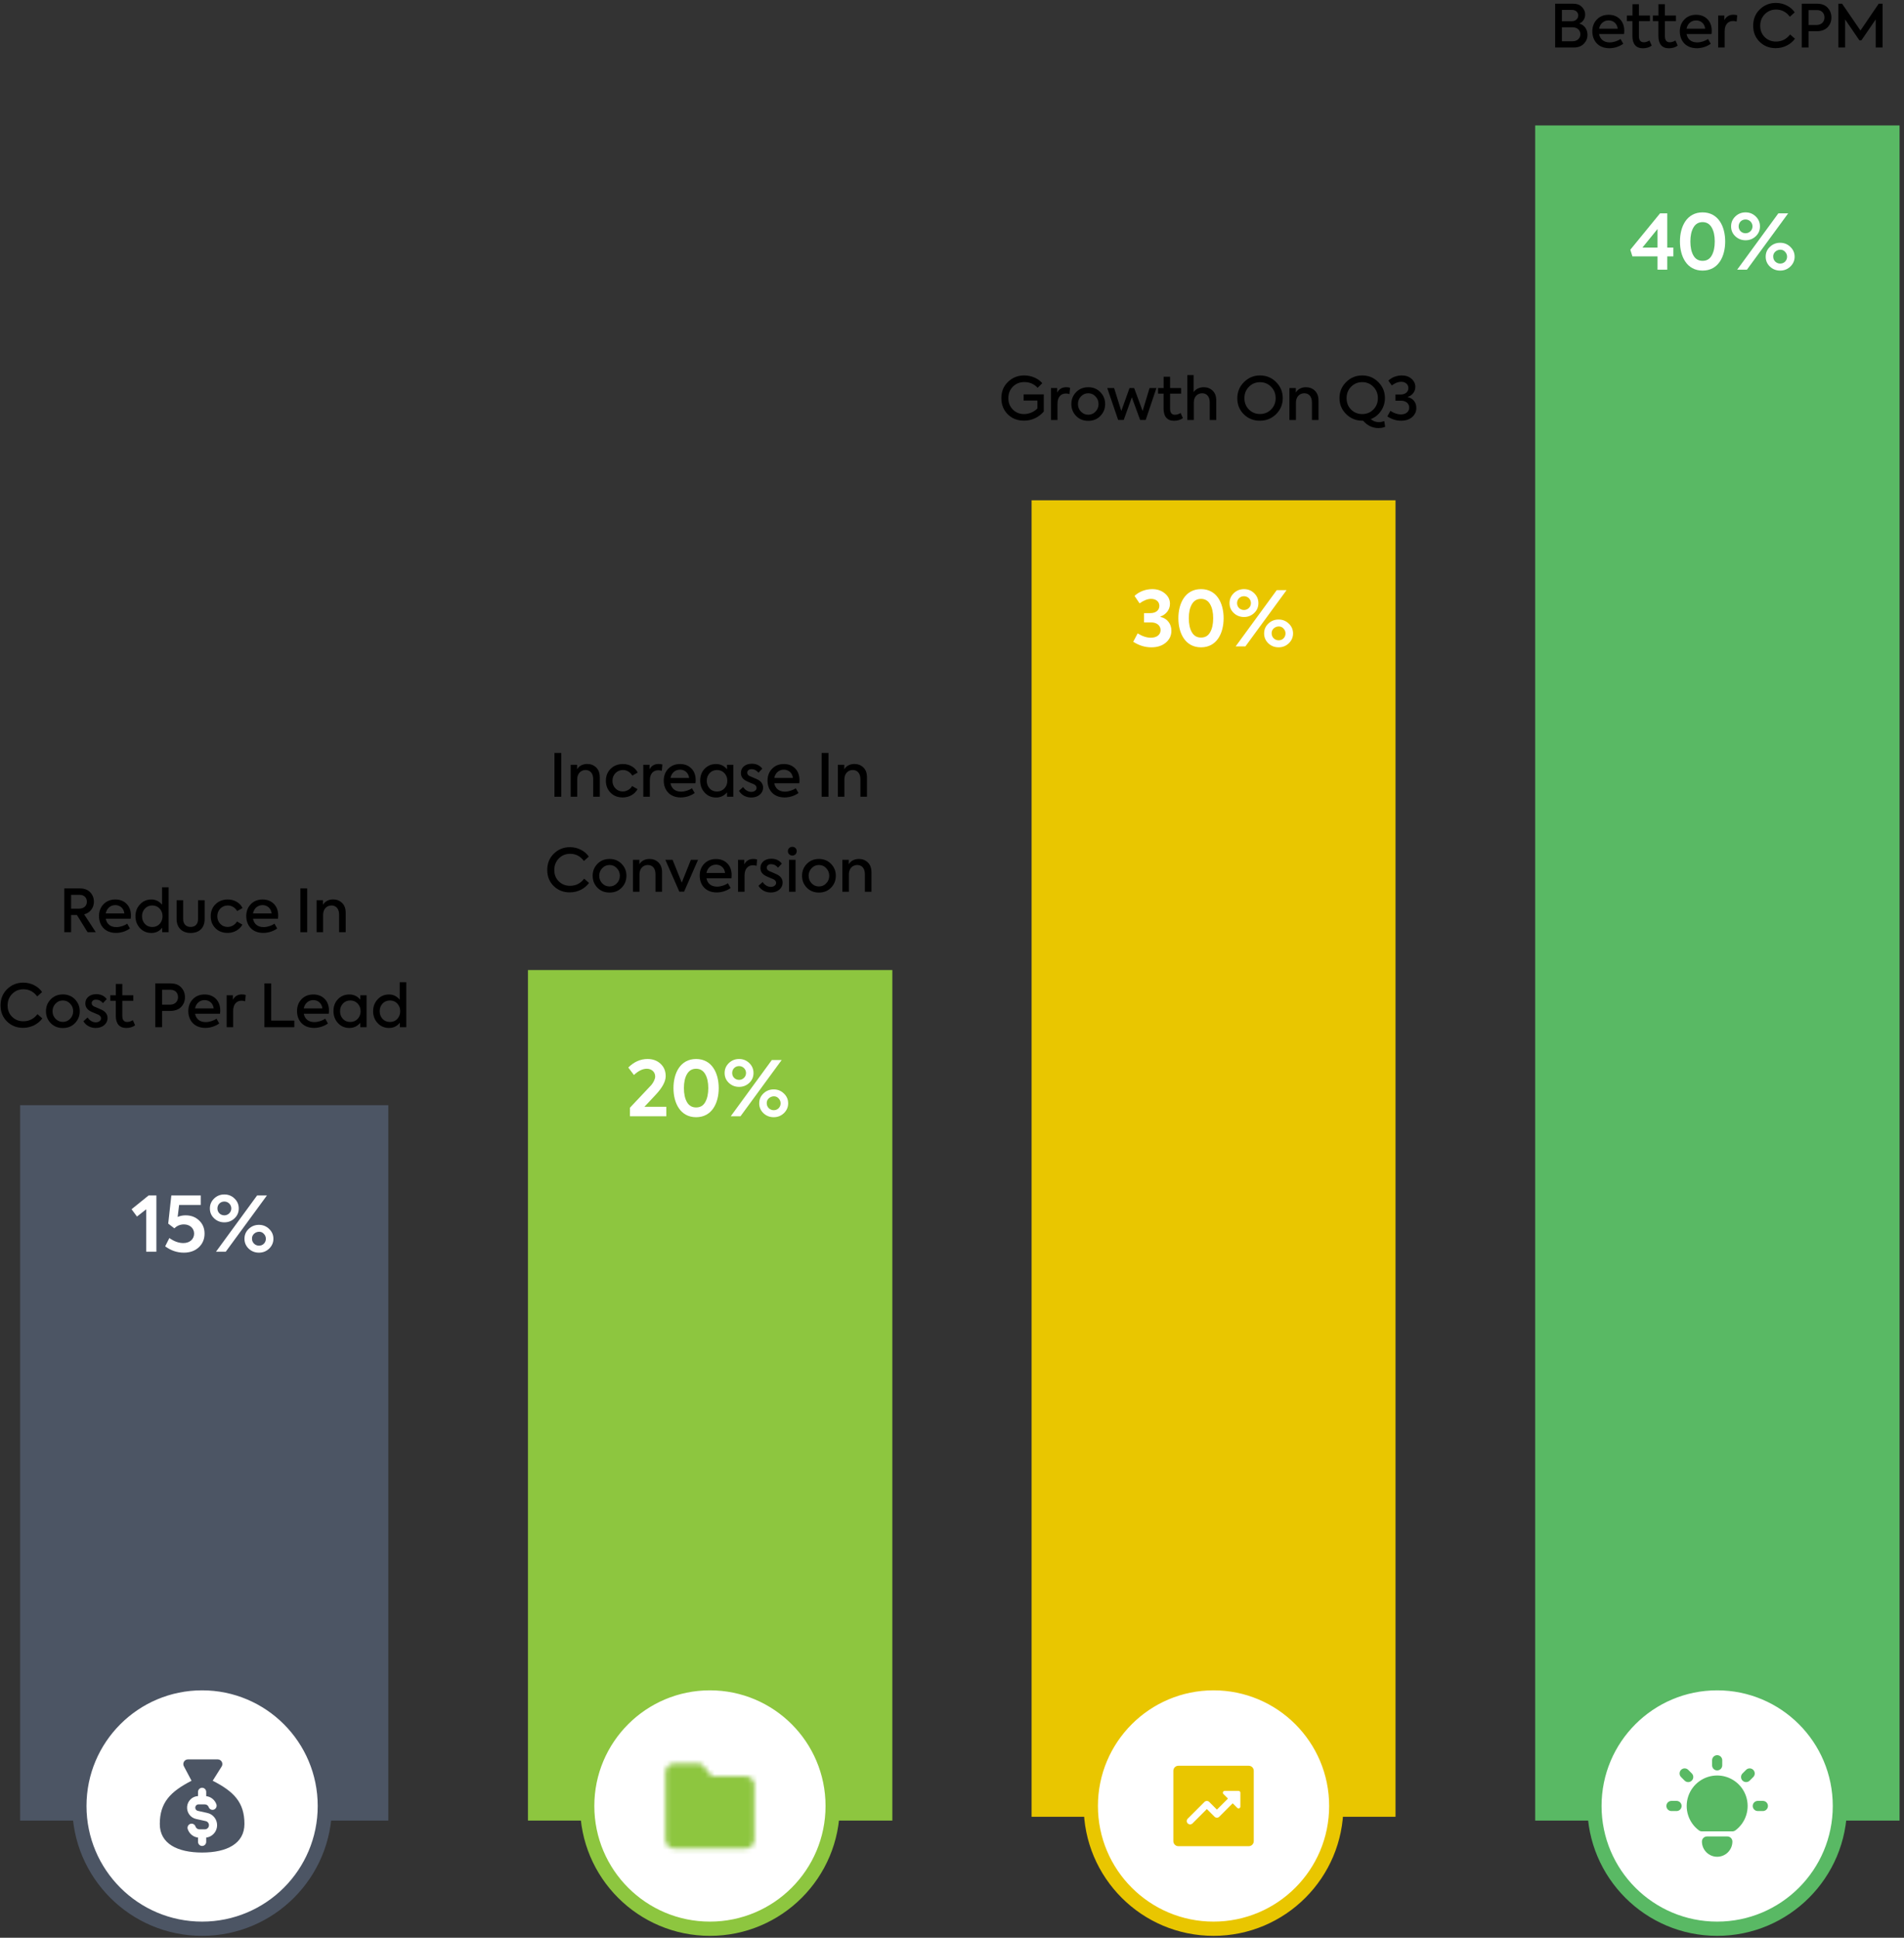 <svg xmlns="http://www.w3.org/2000/svg" width="401" height="408" viewBox="0 0 401 408" fill="none"><rect x="0" y="0" width="401" height="408" fill="#333333" stroke="none"/><path d="M84.183 210.491V206.823H85.568V216.281H84.208V215.345C83.621 216.082 82.86 216.443 81.949 216.443C80.988 216.443 80.177 216.107 79.541 215.433C78.904 214.746 78.58 213.91 78.58 212.912C78.58 211.926 78.904 211.09 79.541 210.416C80.177 209.73 80.976 209.393 81.937 209.393C82.823 209.393 83.571 209.755 84.183 210.491ZM84.283 212.912C84.283 212.276 84.083 211.752 83.684 211.315C83.284 210.878 82.76 210.654 82.124 210.654C81.487 210.654 80.963 210.878 80.564 211.315C80.165 211.752 79.965 212.276 79.965 212.912C79.965 213.548 80.165 214.098 80.564 214.534C80.963 214.971 81.487 215.183 82.124 215.183C82.76 215.183 83.284 214.971 83.684 214.534C84.083 214.098 84.283 213.548 84.283 212.912Z" fill="black"></path><path d="M75.885 210.491V209.555H77.208V216.281H75.885V215.358C75.274 216.081 74.5 216.443 73.589 216.443C72.628 216.443 71.817 216.106 71.181 215.42C70.544 214.734 70.232 213.885 70.232 212.875C70.232 211.864 70.544 211.04 71.181 210.379C71.817 209.718 72.628 209.393 73.589 209.393C74.5 209.393 75.274 209.755 75.885 210.491ZM73.776 215.183C74.413 215.183 74.924 214.958 75.336 214.522C75.748 214.085 75.947 213.548 75.947 212.912C75.947 212.288 75.748 211.752 75.336 211.315C74.924 210.878 74.413 210.653 73.776 210.653C73.14 210.653 72.616 210.878 72.216 211.315C71.817 211.752 71.618 212.288 71.618 212.925C71.618 213.561 71.817 214.097 72.216 214.534C72.616 214.971 73.14 215.183 73.776 215.183Z" fill="black"></path><path d="M69.281 212.787C69.281 212.974 69.269 213.199 69.231 213.449H63.978C64.178 214.497 64.914 215.208 66.212 215.208C66.973 215.208 67.896 214.921 68.495 214.484L69.069 215.495C68.383 216.007 67.297 216.431 66.162 216.431C63.641 216.431 62.556 214.671 62.556 212.9C62.556 211.889 62.868 211.053 63.504 210.391C64.14 209.73 64.976 209.393 65.987 209.393C66.948 209.393 67.747 209.693 68.358 210.304C68.969 210.916 69.281 211.739 69.281 212.787ZM65.987 210.579C64.951 210.579 64.178 211.277 63.978 212.326H67.896C67.784 211.265 66.998 210.579 65.987 210.579Z" fill="black"></path><path d="M61.987 216.281H55.685V207.06H57.12V214.896H61.987V216.281Z" fill="black"></path><path d="M49.108 216.281H47.735V209.555H49.046V210.516C49.445 209.755 50.081 209.381 50.955 209.381C51.242 209.381 51.504 209.418 51.753 209.493L51.629 210.828C51.392 210.741 51.142 210.703 50.892 210.703C49.844 210.703 49.108 211.427 49.108 212.837V216.281Z" fill="black"></path><path d="M46.385 212.787C46.385 212.974 46.372 213.199 46.335 213.449H41.082C41.281 214.497 42.018 215.208 43.315 215.208C44.076 215.208 45 214.921 45.599 214.484L46.173 215.495C45.486 216.007 44.401 216.431 43.265 216.431C40.745 216.431 39.659 214.671 39.659 212.9C39.659 211.889 39.971 211.053 40.608 210.391C41.244 209.73 42.08 209.393 43.091 209.393C44.051 209.393 44.85 209.693 45.462 210.304C46.073 210.916 46.385 211.739 46.385 212.787ZM43.091 210.579C42.055 210.579 41.281 211.277 41.082 212.326H45C44.888 211.265 44.101 210.579 43.091 210.579Z" fill="black"></path><path d="M32.703 207.06H35.885C36.896 207.06 37.657 207.347 38.169 207.921C38.693 208.482 38.955 209.169 38.955 209.98C38.955 210.791 38.68 211.465 38.144 212.026C37.607 212.588 36.808 212.862 35.76 212.862H34.138V216.281H32.703V207.06ZM34.138 211.539H35.798C36.908 211.539 37.495 210.816 37.495 209.955C37.495 209.094 36.933 208.407 35.947 208.407H34.138V211.539Z" fill="black"></path><path d="M27.98 214.809L28.454 215.882C27.955 216.256 27.331 216.443 26.595 216.443C25.135 216.443 24.386 215.532 24.386 213.873V210.728H23.226V209.555H24.398V207.172H25.759V209.555H28.08V210.728H25.759V213.898C25.759 214.759 26.108 215.183 26.794 215.183C27.156 215.183 27.555 215.058 27.98 214.809Z" fill="black"></path><path d="M20.145 216.443C19.109 216.443 18.123 215.969 17.561 215.033L18.448 214.235C18.859 214.896 19.533 215.258 20.169 215.258C20.818 215.258 21.28 214.884 21.28 214.422C21.28 214.097 21.093 213.835 20.706 213.648C20.594 213.586 20.319 213.474 19.895 213.311C19.483 213.137 19.196 213.012 19.046 212.925C18.335 212.55 17.973 212.001 17.973 211.265C17.973 210.703 18.185 210.242 18.597 209.88C19.021 209.518 19.583 209.331 20.269 209.331C21.23 209.331 21.966 209.68 22.478 210.366L21.679 211.215C21.28 210.728 20.793 210.479 20.207 210.479C19.645 210.479 19.308 210.803 19.308 211.215C19.308 211.539 19.496 211.789 19.87 211.951L20.556 212.238C20.98 212.413 21.293 212.55 21.505 212.662C22.266 213.062 22.653 213.623 22.653 214.36C22.653 214.946 22.416 215.445 21.954 215.844C21.492 216.244 20.881 216.443 20.145 216.443Z" fill="black"></path><path d="M9.682 212.912C9.682 211.926 10.019 211.103 10.68 210.416C11.354 209.73 12.202 209.381 13.238 209.381C14.274 209.381 15.122 209.73 15.784 210.416C16.457 211.103 16.794 211.926 16.794 212.912C16.794 213.91 16.457 214.746 15.784 215.433C15.122 216.119 14.274 216.456 13.238 216.456C12.202 216.456 11.354 216.119 10.68 215.433C10.019 214.746 9.682 213.91 9.682 212.912ZM15.409 212.912C15.409 212.301 15.197 211.764 14.773 211.327C14.361 210.878 13.849 210.654 13.238 210.654C12.627 210.654 12.115 210.878 11.691 211.327C11.279 211.764 11.067 212.301 11.067 212.912C11.067 213.536 11.279 214.073 11.691 214.509C12.115 214.946 12.627 215.171 13.238 215.171C13.849 215.171 14.361 214.946 14.773 214.509C15.197 214.073 15.409 213.536 15.409 212.912Z" fill="black"></path><path d="M4.859 216.418C3.524 216.418 2.401 215.982 1.49 215.096C0.579 214.21 0.117 213.087 0.117 211.702C0.117 210.304 0.579 209.156 1.515 208.258C2.451 207.347 3.574 206.898 4.896 206.898C5.732 206.898 6.494 207.085 7.205 207.447C7.916 207.808 8.465 208.283 8.864 208.882L7.841 209.805C7.08 208.794 6.119 208.295 4.934 208.295C3.998 208.295 3.212 208.62 2.563 209.268C1.927 209.917 1.602 210.728 1.602 211.702C1.602 212.675 1.914 213.474 2.55 214.097C3.187 214.721 3.973 215.033 4.921 215.033C6.132 215.033 7.13 214.534 7.891 213.536L8.914 214.434C8.053 215.62 6.556 216.418 4.859 216.418Z" fill="black"></path><path d="M68.05 196.281H66.678V189.555H68.025V190.504C68.425 189.805 69.198 189.381 70.159 189.381C70.895 189.381 71.519 189.618 72.031 190.104C72.543 190.591 72.805 191.277 72.805 192.188V196.281H71.419V192.575C71.419 191.34 70.771 190.654 69.81 190.654C68.774 190.654 68.05 191.452 68.05 192.6V196.281Z" fill="black"></path><path d="M63.259 196.281V187.06H64.694V196.281H63.259Z" fill="black"></path><path d="M58.589 192.787C58.589 192.974 58.577 193.199 58.539 193.449H53.286C53.485 194.497 54.222 195.208 55.519 195.208C56.281 195.208 57.204 194.921 57.803 194.484L58.377 195.495C57.691 196.007 56.605 196.431 55.469 196.431C52.949 196.431 51.863 194.671 51.863 192.9C51.863 191.889 52.175 191.053 52.812 190.391C53.448 189.73 54.284 189.393 55.295 189.393C56.256 189.393 57.054 189.693 57.666 190.304C58.277 190.916 58.589 191.739 58.589 192.787ZM55.295 190.579C54.259 190.579 53.485 191.277 53.286 192.326H57.204C57.092 191.265 56.306 190.579 55.295 190.579Z" fill="black"></path><path d="M47.937 196.431C46.901 196.431 46.041 196.106 45.379 195.445C44.718 194.784 44.381 193.948 44.381 192.925C44.381 191.889 44.718 191.053 45.392 190.391C46.065 189.73 46.926 189.393 47.987 189.393C49.335 189.393 50.545 190.079 51.082 191.19L49.946 191.826C49.534 191.115 48.798 190.653 47.999 190.653C47.363 190.653 46.827 190.866 46.402 191.302C45.978 191.739 45.766 192.276 45.766 192.925C45.766 193.561 45.978 194.085 46.39 194.522C46.802 194.958 47.326 195.171 47.95 195.171C48.748 195.171 49.559 194.684 49.909 194.023L51.044 194.684C50.495 195.732 49.285 196.431 47.937 196.431Z" fill="black"></path><path d="M40.143 196.443C38.346 196.443 37.198 195.32 37.198 193.523V189.555H38.571V193.511C38.571 194.522 39.157 195.171 40.143 195.171C41.141 195.171 41.715 194.547 41.715 193.511V189.555H43.1V193.523C43.1 195.358 41.99 196.443 40.143 196.443Z" fill="black"></path><path d="M34.13 190.491V186.823H35.515V196.281H34.155V195.345C33.569 196.082 32.807 196.443 31.896 196.443C30.936 196.443 30.125 196.107 29.488 195.433C28.852 194.746 28.527 193.91 28.527 192.912C28.527 191.926 28.852 191.09 29.488 190.416C30.125 189.73 30.923 189.393 31.884 189.393C32.77 189.393 33.519 189.755 34.13 190.491ZM34.23 192.912C34.23 192.276 34.03 191.752 33.631 191.315C33.232 190.878 32.708 190.654 32.071 190.654C31.435 190.654 30.911 190.878 30.511 191.315C30.112 191.752 29.912 192.276 29.912 192.912C29.912 193.548 30.112 194.098 30.511 194.534C30.911 194.971 31.435 195.183 32.071 195.183C32.708 195.183 33.232 194.971 33.631 194.534C34.03 194.098 34.23 193.548 34.23 192.912Z" fill="black"></path><path d="M27.576 192.787C27.576 192.974 27.564 193.199 27.526 193.449H22.273C22.473 194.497 23.209 195.208 24.507 195.208C25.268 195.208 26.191 194.921 26.79 194.484L27.364 195.495C26.678 196.007 25.592 196.431 24.457 196.431C21.936 196.431 20.851 194.671 20.851 192.9C20.851 191.889 21.163 191.053 21.799 190.391C22.435 189.73 23.271 189.393 24.282 189.393C25.243 189.393 26.041 189.693 26.653 190.304C27.264 190.916 27.576 191.739 27.576 192.787ZM24.282 190.579C23.246 190.579 22.473 191.277 22.273 192.326H26.191C26.079 191.265 25.293 190.579 24.282 190.579Z" fill="black"></path><path d="M20.179 196.281H18.445L16.199 192.663H14.976V196.281H13.541V187.06H16.798C17.759 187.06 18.495 187.334 19.006 187.883C19.518 188.432 19.78 189.094 19.78 189.867C19.78 191.078 19.056 192.163 17.721 192.525L20.179 196.281ZM16.798 188.42H14.976V191.327H16.573C17.734 191.327 18.295 190.691 18.295 189.855C18.295 189.044 17.746 188.42 16.798 188.42Z" fill="black"></path><path d="M81.783 232.706H4.24V383.336H81.783V232.706Z" fill="#4C5564"></path><path d="M49.401 256.52C48.808 257.082 48.102 257.371 47.251 257.371C46.401 257.371 45.679 257.082 45.086 256.52C44.492 255.959 44.203 255.269 44.203 254.451C44.203 253.632 44.492 252.943 45.086 252.365C45.679 251.787 46.401 251.499 47.251 251.499C48.102 251.499 48.808 251.787 49.401 252.365C49.995 252.943 50.284 253.632 50.284 254.451C50.284 255.269 49.995 255.959 49.401 256.52ZM47.54 263.563H45.487L54.15 251.707H56.22L47.54 263.563ZM47.251 255.895C48.038 255.895 48.711 255.269 48.711 254.451C48.711 253.616 48.038 252.991 47.251 252.991C46.417 252.991 45.791 253.616 45.791 254.451C45.791 255.285 46.433 255.895 47.251 255.895ZM51.487 260.836C51.487 260.018 51.776 259.328 52.369 258.766C52.963 258.189 53.685 257.9 54.535 257.9C55.385 257.9 56.091 258.189 56.685 258.766C57.279 259.328 57.583 260.018 57.583 260.836C57.583 261.638 57.279 262.328 56.685 262.905C56.091 263.467 55.385 263.756 54.535 263.756C53.685 263.756 52.963 263.467 52.369 262.905C51.776 262.328 51.487 261.638 51.487 260.836ZM54.535 262.28C54.936 262.28 55.289 262.151 55.562 261.879C56.139 261.317 56.139 260.355 55.562 259.793C54.744 258.847 52.995 259.552 53.075 260.836C53.075 261.654 53.749 262.28 54.535 262.28Z" fill="white"></path><path d="M39.086 255.895C40.225 255.895 41.171 256.248 41.925 256.969C42.696 257.691 43.081 258.606 43.081 259.745C43.081 260.9 42.679 261.863 41.877 262.617C41.075 263.371 40.016 263.756 38.717 263.756C37.289 263.756 35.989 263.307 34.786 262.424L35.669 260.676C36.663 261.381 37.642 261.734 38.62 261.734C39.984 261.734 40.883 260.884 40.883 259.745C40.883 258.638 39.984 257.804 38.749 257.804C37.963 257.804 37.289 258.076 36.727 258.638L35.428 257.643L36.086 251.707H42.278V253.713H37.722L37.417 256.232C37.931 256.007 38.492 255.895 39.086 255.895Z" fill="white"></path><path d="M27.708 254.611L31.302 251.707H32.938V263.563H30.788V254.627L28.847 256.151L27.708 254.611Z" fill="white"></path><path d="M187.935 204.247H111.194V383.335H187.935V204.247Z" fill="#8DC63F"></path><path d="M157.812 227.999C157.219 228.56 156.513 228.849 155.662 228.849C154.812 228.849 154.09 228.56 153.497 227.999C152.903 227.437 152.614 226.747 152.614 225.929C152.614 225.111 152.903 224.421 153.497 223.844C154.09 223.266 154.812 222.977 155.662 222.977C156.513 222.977 157.219 223.266 157.812 223.844C158.406 224.421 158.695 225.111 158.695 225.929C158.695 226.747 158.406 227.437 157.812 227.999ZM155.951 235.042H153.898L162.561 223.186H164.631L155.951 235.042ZM155.662 227.373C156.449 227.373 157.122 226.747 157.122 225.929C157.122 225.095 156.449 224.469 155.662 224.469C154.828 224.469 154.203 225.095 154.203 225.929C154.203 226.763 154.844 227.373 155.662 227.373ZM159.898 232.314C159.898 231.496 160.187 230.806 160.78 230.245C161.374 229.667 162.096 229.378 162.946 229.378C163.796 229.378 164.502 229.667 165.096 230.245C165.69 230.806 165.994 231.496 165.994 232.314C165.994 233.117 165.69 233.806 165.096 234.384C164.502 234.946 163.796 235.234 162.946 235.234C162.096 235.234 161.374 234.946 160.78 234.384C160.187 233.806 159.898 233.117 159.898 232.314ZM162.946 233.758C163.347 233.758 163.7 233.63 163.973 233.357C164.551 232.796 164.551 231.833 163.973 231.272C163.155 230.325 161.406 231.031 161.486 232.314C161.486 233.133 162.16 233.758 162.946 233.758Z" fill="white"></path><path d="M146.605 235.234C143.3 235.234 141.84 232.282 141.84 229.106C141.84 225.929 143.3 222.977 146.605 222.977C149.926 222.977 151.37 225.929 151.37 229.106C151.37 232.282 149.926 235.234 146.605 235.234ZM146.605 233.181C147.471 233.181 148.113 232.812 148.53 232.058C148.963 231.304 149.172 230.309 149.172 229.106C149.172 227.902 148.963 226.924 148.53 226.17C148.097 225.416 147.455 225.031 146.605 225.031C145.754 225.031 145.113 225.416 144.68 226.17C144.246 226.924 144.038 227.902 144.038 229.106C144.038 230.309 144.246 231.304 144.68 232.058C145.113 232.812 145.754 233.181 146.605 233.181Z" fill="white"></path><path d="M138.131 230.469L135.724 233.036H140.329V235.042H132.676V233.229L136.382 229.298C136.751 228.929 137.008 228.64 137.184 228.448C137.521 228.047 137.987 227.261 137.987 226.667C137.987 225.705 137.233 225.031 136.222 225.031C135.355 225.031 134.457 225.464 133.51 226.346L132.323 224.774C133.526 223.571 134.89 222.977 136.382 222.977C137.489 222.977 138.404 223.314 139.126 223.988C139.848 224.662 140.201 225.528 140.201 226.587C140.201 227.694 139.511 228.993 138.131 230.469Z" fill="white"></path><path d="M293.91 105.34H217.259V382.534H293.91V105.34Z" fill="#E9C600"></path><path d="M264.148 129.065C263.555 129.626 262.849 129.915 261.998 129.915C261.148 129.915 260.426 129.626 259.833 129.065C259.239 128.503 258.95 127.813 258.95 126.995C258.95 126.177 259.239 125.487 259.833 124.909C260.426 124.332 261.148 124.043 261.998 124.043C262.849 124.043 263.555 124.332 264.148 124.909C264.742 125.487 265.031 126.177 265.031 126.995C265.031 127.813 264.742 128.503 264.148 129.065ZM262.287 136.108H260.234L268.897 124.252H270.967L262.287 136.108ZM261.998 128.439C262.785 128.439 263.458 127.813 263.458 126.995C263.458 126.161 262.785 125.535 261.998 125.535C261.164 125.535 260.538 126.161 260.538 126.995C260.538 127.829 261.18 128.439 261.998 128.439ZM266.234 133.38C266.234 132.562 266.523 131.872 267.116 131.311C267.71 130.733 268.432 130.444 269.282 130.444C270.132 130.444 270.838 130.733 271.432 131.311C272.026 131.872 272.33 132.562 272.33 133.38C272.33 134.182 272.026 134.872 271.432 135.45C270.838 136.011 270.132 136.3 269.282 136.3C268.432 136.3 267.71 136.011 267.116 135.45C266.523 134.872 266.234 134.182 266.234 133.38ZM269.282 134.824C269.683 134.824 270.036 134.696 270.309 134.423C270.886 133.862 270.886 132.899 270.309 132.338C269.491 131.391 267.742 132.097 267.822 133.38C267.822 134.199 268.496 134.824 269.282 134.824Z" fill="white"></path><path d="M252.941 136.3C249.636 136.3 248.176 133.348 248.176 130.172C248.176 126.995 249.636 124.043 252.941 124.043C256.262 124.043 257.706 126.995 257.706 130.172C257.706 133.348 256.262 136.3 252.941 136.3ZM252.941 134.247C253.807 134.247 254.449 133.878 254.866 133.124C255.299 132.37 255.508 131.375 255.508 130.172C255.508 128.968 255.299 127.99 254.866 127.236C254.433 126.482 253.791 126.097 252.941 126.097C252.09 126.097 251.449 126.482 251.015 127.236C250.582 127.99 250.374 128.968 250.374 130.172C250.374 131.375 250.582 132.37 251.015 133.124C251.449 133.878 252.09 134.247 252.941 134.247Z" fill="white"></path><path d="M242.472 136.3C241.157 136.3 239.889 135.915 238.67 135.129L239.6 133.364C240.579 133.974 241.51 134.279 242.376 134.279C243.659 134.279 244.429 133.621 244.429 132.674C244.429 131.712 243.627 131.054 242.456 131.054H240.948V129.097H242.28C243.435 129.097 244.173 128.471 244.173 127.573C244.173 126.658 243.435 126.097 242.424 126.097C241.686 126.097 240.884 126.418 240.002 127.043L238.943 125.471C239.857 124.589 241.253 124.043 242.665 124.043C243.74 124.043 244.622 124.348 245.328 124.942C246.05 125.535 246.403 126.257 246.403 127.139C246.403 128.407 245.553 129.418 244.381 129.819V129.883C245.841 130.204 246.708 131.375 246.708 132.803C246.708 133.83 246.307 134.664 245.52 135.322C244.734 135.979 243.724 136.3 242.472 136.3Z" fill="white"></path><path d="M400.063 26.413H323.322V383.336H400.063V26.413Z" fill="#59B964"></path><path d="M369.783 49.739C369.189 50.301 368.483 50.59 367.633 50.59C366.783 50.59 366.061 50.301 365.467 49.739C364.874 49.178 364.585 48.488 364.585 47.67C364.585 46.851 364.874 46.162 365.467 45.584C366.061 45.006 366.783 44.718 367.633 44.718C368.483 44.718 369.189 45.006 369.783 45.584C370.377 46.162 370.665 46.851 370.665 47.67C370.665 48.488 370.377 49.178 369.783 49.739ZM367.922 56.782H365.868L374.532 44.926H376.601L367.922 56.782ZM367.633 49.114C368.419 49.114 369.093 48.488 369.093 47.67C369.093 46.835 368.419 46.21 367.633 46.21C366.799 46.21 366.173 46.835 366.173 47.67C366.173 48.504 366.815 49.114 367.633 49.114ZM371.869 54.055C371.869 53.237 372.157 52.547 372.751 51.985C373.345 51.408 374.067 51.119 374.917 51.119C375.767 51.119 376.473 51.408 377.067 51.985C377.66 52.547 377.965 53.237 377.965 54.055C377.965 54.857 377.66 55.547 377.067 56.124C376.473 56.686 375.767 56.975 374.917 56.975C374.067 56.975 373.345 56.686 372.751 56.124C372.157 55.547 371.869 54.857 371.869 54.055ZM374.917 55.499C375.318 55.499 375.671 55.37 375.944 55.098C376.521 54.536 376.521 53.574 375.944 53.012C375.125 52.066 373.377 52.771 373.457 54.055C373.457 54.873 374.131 55.499 374.917 55.499Z" fill="white"></path><path d="M358.576 56.975C355.271 56.975 353.812 54.023 353.812 50.846C353.812 47.67 355.271 44.718 358.576 44.718C361.897 44.718 363.341 47.67 363.341 50.846C363.341 54.023 361.897 56.975 358.576 56.975ZM358.576 54.921C359.443 54.921 360.084 54.552 360.502 53.798C360.935 53.044 361.143 52.05 361.143 50.846C361.143 49.643 360.935 48.664 360.502 47.91C360.068 47.156 359.427 46.771 358.576 46.771C357.726 46.771 357.084 47.156 356.651 47.91C356.218 48.664 356.009 49.643 356.009 50.846C356.009 52.05 356.218 53.044 356.651 53.798C357.084 54.552 357.726 54.921 358.576 54.921Z" fill="white"></path><path d="M351.142 52.13H352.426V53.975H351.142V56.782H349.089V53.975H343.794L343.361 52.579L349.618 44.926H351.142V52.13ZM349.089 48.215L345.912 52.13H349.089V48.215Z" fill="white"></path><path d="M388.597 10H387.175V0.779H387.961L391.829 6.431L395.672 0.779H396.484V10H395.036V4.098L392.029 8.49H391.605L388.597 4.098V10Z" fill="black"></path><path d="M379.462 0.779H382.644C383.655 0.779 384.416 1.066 384.927 1.64C385.451 2.201 385.713 2.887 385.713 3.698C385.713 4.51 385.439 5.183 384.902 5.745C384.366 6.306 383.567 6.581 382.519 6.581H380.897V10H379.462V0.779ZM380.897 5.258H382.556C383.667 5.258 384.254 4.534 384.254 3.674C384.254 2.813 383.692 2.126 382.706 2.126H380.897V5.258Z" fill="black"></path><path d="M373.978 10.137C372.643 10.137 371.52 9.701 370.609 8.815C369.698 7.929 369.236 6.806 369.236 5.421C369.236 4.023 369.698 2.875 370.634 1.977C371.57 1.066 372.693 0.616 374.015 0.616C374.852 0.616 375.613 0.804 376.324 1.165C377.035 1.527 377.584 2.002 377.984 2.6L376.96 3.524C376.199 2.513 375.238 2.014 374.053 2.014C373.117 2.014 372.331 2.338 371.682 2.987C371.046 3.636 370.721 4.447 370.721 5.421C370.721 6.394 371.033 7.192 371.67 7.816C372.306 8.44 373.092 8.752 374.04 8.752C375.251 8.752 376.249 8.253 377.01 7.255L378.033 8.153C377.172 9.339 375.675 10.137 373.978 10.137Z" fill="black"></path><path d="M363.232 10H361.859V3.274H363.17V4.235C363.569 3.474 364.205 3.1 365.079 3.1C365.366 3.1 365.628 3.137 365.877 3.212L365.753 4.547C365.515 4.46 365.266 4.422 365.016 4.422C363.968 4.422 363.232 5.146 363.232 6.556V10Z" fill="black"></path><path d="M360.51 6.506C360.51 6.693 360.497 6.918 360.46 7.167H355.207C355.406 8.216 356.143 8.927 357.44 8.927C358.201 8.927 359.125 8.64 359.724 8.203L360.298 9.214C359.611 9.725 358.526 10.15 357.39 10.15C354.87 10.15 353.784 8.39 353.784 6.618C353.784 5.608 354.096 4.772 354.733 4.11C355.369 3.449 356.205 3.112 357.216 3.112C358.176 3.112 358.975 3.412 359.587 4.023C360.198 4.634 360.51 5.458 360.51 6.506ZM357.216 4.297C356.18 4.297 355.406 4.996 355.207 6.044H359.125C359.013 4.984 358.226 4.297 357.216 4.297Z" fill="black"></path><path d="M352.865 8.528L353.339 9.601C352.84 9.975 352.216 10.162 351.479 10.162C350.02 10.162 349.271 9.251 349.271 7.592V4.447H348.11V3.274H349.283V0.891H350.643V3.274H352.964V4.447H350.643V7.617C350.643 8.478 350.993 8.902 351.679 8.902C352.041 8.902 352.44 8.777 352.865 8.528Z" fill="black"></path><path d="M347.393 8.528L347.867 9.601C347.368 9.975 346.744 10.162 346.008 10.162C344.548 10.162 343.799 9.251 343.799 7.592V4.447H342.639V3.274H343.812V0.891H345.172V3.274H347.493V4.447H345.172V7.617C345.172 8.478 345.521 8.902 346.207 8.902C346.569 8.902 346.969 8.777 347.393 8.528Z" fill="black"></path><path d="M342.085 6.506C342.085 6.693 342.073 6.918 342.035 7.167H336.782C336.982 8.216 337.718 8.927 339.015 8.927C339.777 8.927 340.7 8.64 341.299 8.203L341.873 9.214C341.187 9.725 340.101 10.15 338.966 10.15C336.445 10.15 335.359 8.39 335.359 6.618C335.359 5.608 335.671 4.772 336.308 4.11C336.944 3.449 337.78 3.112 338.791 3.112C339.752 3.112 340.55 3.412 341.162 4.023C341.773 4.634 342.085 5.458 342.085 6.506ZM338.791 4.297C337.755 4.297 336.982 4.996 336.782 6.044H340.7C340.588 4.984 339.802 4.297 338.791 4.297Z" fill="black"></path><path d="M332.593 4.959C333.728 5.258 334.339 6.232 334.339 7.342C334.339 8.066 334.077 8.69 333.566 9.214C333.054 9.738 332.343 10 331.457 10H327.526V0.779H331.282C332.093 0.779 332.717 1.003 333.166 1.465C333.628 1.927 333.853 2.463 333.853 3.075C333.853 3.911 333.354 4.672 332.593 4.959ZM331.07 2.089H328.949V4.472H331.02C331.881 4.472 332.393 3.898 332.393 3.237C332.393 2.6 331.881 2.089 331.07 2.089ZM328.949 8.69H331.207C332.218 8.69 332.842 8.016 332.842 7.23C332.842 6.419 332.256 5.745 331.17 5.745H328.949V8.69Z" fill="black"></path><path d="M295.085 88.584C294.075 88.584 293.114 88.284 292.19 87.673L292.827 86.513C293.613 87.012 294.349 87.261 295.035 87.261C296.121 87.261 296.795 86.675 296.795 85.826C296.795 84.965 296.084 84.366 295.048 84.366H293.9V83.069H294.998C295.959 83.069 296.62 82.519 296.62 81.708C296.62 80.897 295.946 80.386 295.085 80.386C294.474 80.386 293.813 80.648 293.126 81.159L292.403 80.149C293.089 79.462 294.162 79.05 295.223 79.05C296.059 79.05 296.732 79.288 297.269 79.749C297.806 80.211 298.08 80.785 298.08 81.471C298.08 82.457 297.431 83.268 296.495 83.568V83.618C297.631 83.88 298.292 84.753 298.292 85.889C298.292 86.675 297.993 87.324 297.394 87.835C296.807 88.334 296.034 88.584 295.085 88.584Z" fill="black"></path><path d="M291.542 88.671L291.729 89.869C291.317 90.044 290.843 90.131 290.294 90.131C289.059 90.131 287.986 89.62 287.087 88.584H286.9C285.577 88.571 284.442 88.11 283.506 87.186C282.57 86.25 282.108 85.127 282.108 83.817C282.108 82.507 282.57 81.384 283.506 80.448C284.442 79.512 285.577 79.05 286.9 79.05C288.223 79.05 289.346 79.512 290.282 80.448C291.217 81.384 291.679 82.507 291.679 83.817C291.679 84.803 291.405 85.701 290.856 86.513C290.307 87.324 289.583 87.898 288.697 88.247C289.184 88.671 289.758 88.883 290.394 88.883C290.756 88.883 291.143 88.808 291.542 88.671ZM283.606 83.842C283.606 84.803 283.918 85.602 284.554 86.238C285.191 86.874 285.977 87.186 286.9 87.186C287.823 87.186 288.597 86.874 289.233 86.238C289.87 85.602 290.194 84.803 290.194 83.842C290.194 82.881 289.87 82.07 289.233 81.434C288.597 80.785 287.823 80.461 286.9 80.461C285.977 80.461 285.191 80.785 284.554 81.434C283.918 82.07 283.606 82.881 283.606 83.842Z" fill="black"></path><path d="M272.936 88.434H271.563V81.708H272.911V82.657C273.31 81.958 274.084 81.534 275.045 81.534C275.781 81.534 276.405 81.771 276.917 82.257C277.428 82.744 277.69 83.43 277.69 84.341V88.434H276.305V84.728C276.305 83.493 275.656 82.806 274.695 82.806C273.66 82.806 272.936 83.605 272.936 84.753V88.434Z" fill="black"></path><path d="M265.33 88.584C263.994 88.584 262.859 88.135 261.948 87.224C261.037 86.313 260.588 85.19 260.588 83.867C260.588 82.532 261.05 81.396 261.985 80.461C262.921 79.525 264.044 79.05 265.367 79.05C266.702 79.05 267.825 79.512 268.761 80.448C269.697 81.384 270.159 82.507 270.159 83.83C270.159 85.152 269.697 86.275 268.761 87.199C267.825 88.122 266.69 88.584 265.33 88.584ZM265.367 87.174C266.29 87.174 267.064 86.862 267.7 86.225C268.337 85.589 268.661 84.79 268.661 83.842C268.661 82.881 268.337 82.07 267.7 81.434C267.064 80.797 266.29 80.473 265.367 80.473C264.456 80.473 263.67 80.797 263.034 81.446C262.397 82.083 262.085 82.881 262.085 83.842C262.085 84.778 262.397 85.577 263.021 86.213C263.658 86.849 264.431 87.174 265.367 87.174Z" fill="black"></path><path d="M251.428 88.434H250.056V78.976H251.391V82.557C251.79 81.945 252.576 81.534 253.525 81.534C254.261 81.534 254.885 81.771 255.396 82.257C255.908 82.744 256.157 83.43 256.157 84.341V88.434H254.785V84.728C254.785 83.493 254.136 82.806 253.175 82.806C252.14 82.806 251.428 83.593 251.428 84.741V88.434Z" fill="black"></path><path d="M248.652 86.962L249.126 88.035C248.627 88.409 248.003 88.596 247.267 88.596C245.807 88.596 245.058 87.685 245.058 86.026V82.881H243.897V81.708H245.07V79.325H246.431V81.708H248.751V82.881H246.431V86.051C246.431 86.912 246.78 87.336 247.466 87.336C247.828 87.336 248.227 87.211 248.652 86.962Z" fill="black"></path><path d="M236.666 88.422H235.493L233.197 81.708H234.645L236.155 86.537L237.889 81.708H238.862L240.647 86.537L242.107 81.708H243.554L241.296 88.422H240.123L238.376 83.655L236.666 88.422Z" fill="black"></path><path d="M225.639 85.065C225.639 84.079 225.976 83.256 226.637 82.569C227.311 81.883 228.159 81.534 229.195 81.534C230.231 81.534 231.079 81.883 231.74 82.569C232.414 83.256 232.751 84.079 232.751 85.065C232.751 86.063 232.414 86.899 231.74 87.586C231.079 88.272 230.231 88.609 229.195 88.609C228.159 88.609 227.311 88.272 226.637 87.586C225.976 86.899 225.639 86.063 225.639 85.065ZM231.366 85.065C231.366 84.454 231.154 83.917 230.73 83.48C230.318 83.031 229.806 82.806 229.195 82.806C228.584 82.806 228.072 83.031 227.648 83.48C227.236 83.917 227.024 84.454 227.024 85.065C227.024 85.689 227.236 86.225 227.648 86.662C228.072 87.099 228.584 87.324 229.195 87.324C229.806 87.324 230.318 87.099 230.73 86.662C231.154 86.225 231.366 85.689 231.366 85.065Z" fill="black"></path><path d="M222.718 88.434H221.346V81.708H222.656V82.669C223.055 81.908 223.692 81.534 224.565 81.534C224.852 81.534 225.114 81.571 225.364 81.646L225.239 82.981C225.002 82.894 224.752 82.856 224.503 82.856C223.455 82.856 222.718 83.58 222.718 84.99V88.434Z" fill="black"></path><path d="M215.649 88.571C214.276 88.571 213.141 88.122 212.242 87.236C211.344 86.338 210.895 85.202 210.895 83.83C210.895 82.445 211.356 81.309 212.292 80.411C213.228 79.5 214.363 79.05 215.711 79.05C217.246 79.05 218.681 79.699 219.517 80.685L218.531 81.659C217.795 80.847 216.859 80.448 215.724 80.448C214.763 80.448 213.964 80.772 213.328 81.409C212.691 82.045 212.367 82.856 212.367 83.83C212.367 84.79 212.679 85.602 213.315 86.238C213.952 86.874 214.738 87.186 215.686 87.186C216.747 87.186 217.795 86.725 218.494 85.988V84.341H215.586V83.043H219.829V86.662C218.681 87.935 217.283 88.571 215.649 88.571Z" fill="black"></path><path d="M178.783 187.76H177.41V181.034H178.758V181.982C179.157 181.283 179.931 180.859 180.892 180.859C181.628 180.859 182.252 181.096 182.763 181.583C183.275 182.07 183.537 182.756 183.537 183.667V187.76H182.152V184.054C182.152 182.818 181.503 182.132 180.542 182.132C179.506 182.132 178.783 182.931 178.783 184.078V187.76Z" fill="black"></path><path d="M168.92 184.39C168.92 183.405 169.257 182.581 169.918 181.895C170.592 181.209 171.441 180.859 172.476 180.859C173.512 180.859 174.36 181.209 175.022 181.895C175.696 182.581 176.032 183.405 176.032 184.39C176.032 185.389 175.696 186.225 175.022 186.911C174.36 187.597 173.512 187.934 172.476 187.934C171.441 187.934 170.592 187.597 169.918 186.911C169.257 186.225 168.92 185.389 168.92 184.39ZM174.647 184.39C174.647 183.779 174.435 183.242 174.011 182.806C173.599 182.357 173.088 182.132 172.476 182.132C171.865 182.132 171.353 182.357 170.929 182.806C170.517 183.242 170.305 183.779 170.305 184.39C170.305 185.014 170.517 185.551 170.929 185.988C171.353 186.424 171.865 186.649 172.476 186.649C173.088 186.649 173.599 186.424 174.011 185.988C174.435 185.551 174.647 185.014 174.647 184.39Z" fill="black"></path><path d="M166.887 180.148C166.35 180.148 165.938 179.749 165.938 179.212C165.938 178.7 166.35 178.301 166.887 178.301C167.398 178.301 167.798 178.7 167.798 179.212C167.798 179.749 167.398 180.148 166.887 180.148ZM167.548 181.034V187.76H166.176V181.034H167.548Z" fill="black"></path><path d="M162.322 187.922C161.287 187.922 160.301 187.448 159.739 186.512L160.625 185.713C161.037 186.375 161.711 186.736 162.347 186.736C162.996 186.736 163.458 186.362 163.458 185.9C163.458 185.576 163.271 185.314 162.884 185.127C162.771 185.064 162.497 184.952 162.073 184.79C161.661 184.615 161.374 184.49 161.224 184.403C160.513 184.029 160.151 183.48 160.151 182.743C160.151 182.182 160.363 181.72 160.775 181.358C161.199 180.996 161.761 180.809 162.447 180.809C163.408 180.809 164.144 181.159 164.656 181.845L163.857 182.694C163.458 182.207 162.971 181.957 162.385 181.957C161.823 181.957 161.486 182.282 161.486 182.694C161.486 183.018 161.673 183.268 162.048 183.43L162.734 183.717C163.158 183.891 163.47 184.029 163.682 184.141C164.444 184.54 164.83 185.102 164.83 185.838C164.83 186.425 164.593 186.924 164.132 187.323C163.67 187.722 163.058 187.922 162.322 187.922Z" fill="black"></path><path d="M156.812 187.76H155.439V181.034H156.75V181.995C157.149 181.233 157.785 180.859 158.659 180.859C158.946 180.859 159.208 180.897 159.457 180.971L159.333 182.307C159.096 182.219 158.846 182.182 158.596 182.182C157.548 182.182 156.812 182.906 156.812 184.316V187.76Z" fill="black"></path><path d="M154.089 184.266C154.089 184.453 154.077 184.678 154.039 184.927H148.786C148.985 185.975 149.722 186.687 151.019 186.687C151.781 186.687 152.704 186.4 153.303 185.963L153.877 186.974C153.191 187.485 152.105 187.909 150.969 187.909C148.449 187.909 147.363 186.15 147.363 184.378C147.363 183.367 147.675 182.531 148.312 181.87C148.948 181.209 149.784 180.872 150.795 180.872C151.756 180.872 152.554 181.171 153.166 181.783C153.777 182.394 154.089 183.218 154.089 184.266ZM150.795 182.057C149.759 182.057 148.985 182.756 148.786 183.804H152.704C152.592 182.743 151.806 182.057 150.795 182.057Z" fill="black"></path><path d="M143.585 185.838L145.507 181.034H147.017L144.072 187.747H143.074L140.129 181.034H141.651L143.585 185.838Z" fill="black"></path><path d="M134.682 187.76H133.31V181.034H134.657V181.982C135.057 181.283 135.83 180.859 136.791 180.859C137.527 180.859 138.151 181.096 138.663 181.583C139.174 182.07 139.436 182.756 139.436 183.667V187.76H138.051V184.054C138.051 182.818 137.402 182.132 136.442 182.132C135.406 182.132 134.682 182.931 134.682 184.078V187.76Z" fill="black"></path><path d="M124.819 184.39C124.819 183.405 125.156 182.581 125.818 181.895C126.491 181.209 127.34 180.859 128.376 180.859C129.411 180.859 130.26 181.209 130.921 181.895C131.595 182.581 131.932 183.405 131.932 184.39C131.932 185.389 131.595 186.225 130.921 186.911C130.26 187.597 129.411 187.934 128.376 187.934C127.34 187.934 126.491 187.597 125.818 186.911C125.156 186.225 124.819 185.389 124.819 184.39ZM130.547 184.39C130.547 183.779 130.335 183.242 129.91 182.806C129.499 182.357 128.987 182.132 128.376 182.132C127.764 182.132 127.253 182.357 126.828 182.806C126.417 183.242 126.204 183.779 126.204 184.39C126.204 185.014 126.417 185.551 126.828 185.988C127.253 186.424 127.764 186.649 128.376 186.649C128.987 186.649 129.499 186.424 129.91 185.988C130.335 185.551 130.547 185.014 130.547 184.39Z" fill="black"></path><path d="M119.997 187.897C118.661 187.897 117.538 187.46 116.627 186.574C115.717 185.688 115.255 184.565 115.255 183.18C115.255 181.783 115.717 180.635 116.652 179.736C117.588 178.825 118.711 178.376 120.034 178.376C120.87 178.376 121.631 178.563 122.342 178.925C123.054 179.287 123.603 179.761 124.002 180.36L122.979 181.283C122.218 180.273 121.257 179.774 120.071 179.774C119.136 179.774 118.349 180.098 117.701 180.747C117.064 181.396 116.74 182.207 116.74 183.18C116.74 184.153 117.052 184.952 117.688 185.576C118.325 186.2 119.111 186.512 120.059 186.512C121.269 186.512 122.268 186.013 123.029 185.014L124.052 185.913C123.191 187.098 121.694 187.897 119.997 187.897Z" fill="black"></path><path d="M177.838 167.76H176.466V161.034H177.813V161.982C178.213 161.283 178.986 160.859 179.947 160.859C180.683 160.859 181.307 161.096 181.819 161.583C182.331 162.07 182.593 162.756 182.593 163.667V167.76H181.208V164.054C181.208 162.818 180.559 162.132 179.598 162.132C178.562 162.132 177.838 162.931 177.838 164.078V167.76Z" fill="black"></path><path d="M173.047 167.76V158.538H174.482V167.76H173.047Z" fill="black"></path><path d="M168.377 164.266C168.377 164.453 168.365 164.678 168.327 164.927H163.074C163.274 165.975 164.01 166.687 165.307 166.687C166.069 166.687 166.992 166.4 167.591 165.963L168.165 166.974C167.479 167.485 166.393 167.909 165.258 167.909C162.737 167.909 161.651 166.15 161.651 164.378C161.651 163.367 161.963 162.531 162.6 161.87C163.236 161.209 164.072 160.872 165.083 160.872C166.044 160.872 166.842 161.171 167.454 161.783C168.065 162.394 168.377 163.218 168.377 164.266ZM165.083 162.057C164.047 162.057 163.274 162.756 163.074 163.804H166.992C166.88 162.743 166.094 162.057 165.083 162.057Z" fill="black"></path><path d="M158.21 167.922C157.174 167.922 156.188 167.448 155.627 166.512L156.513 165.713C156.925 166.375 157.599 166.736 158.235 166.736C158.884 166.736 159.345 166.362 159.345 165.9C159.345 165.576 159.158 165.314 158.771 165.127C158.659 165.064 158.385 164.952 157.96 164.79C157.549 164.615 157.262 164.49 157.112 164.403C156.401 164.029 156.039 163.48 156.039 162.743C156.039 162.182 156.251 161.72 156.663 161.358C157.087 160.996 157.648 160.809 158.335 160.809C159.296 160.809 160.032 161.159 160.543 161.845L159.745 162.694C159.345 162.207 158.859 161.957 158.272 161.957C157.711 161.957 157.374 162.282 157.374 162.694C157.374 163.018 157.561 163.268 157.935 163.43L158.622 163.717C159.046 163.891 159.358 164.029 159.57 164.141C160.331 164.54 160.718 165.102 160.718 165.838C160.718 166.425 160.481 166.924 160.019 167.323C159.558 167.722 158.946 167.922 158.21 167.922Z" fill="black"></path><path d="M153.119 161.97V161.034H154.442V167.76H153.119V166.836C152.508 167.56 151.734 167.922 150.823 167.922C149.863 167.922 149.052 167.585 148.415 166.899C147.779 166.212 147.467 165.364 147.467 164.353C147.467 163.342 147.779 162.519 148.415 161.857C149.052 161.196 149.863 160.872 150.823 160.872C151.734 160.872 152.508 161.234 153.119 161.97ZM151.011 166.662C151.647 166.662 152.159 166.437 152.57 166C152.982 165.563 153.182 165.027 153.182 164.391C153.182 163.767 152.982 163.23 152.57 162.793C152.159 162.357 151.647 162.132 151.011 162.132C150.374 162.132 149.85 162.357 149.451 162.793C149.052 163.23 148.852 163.767 148.852 164.403C148.852 165.039 149.052 165.576 149.451 166.013C149.85 166.449 150.374 166.662 151.011 166.662Z" fill="black"></path><path d="M146.516 164.266C146.516 164.453 146.503 164.678 146.466 164.927H141.213C141.412 165.975 142.148 166.687 143.446 166.687C144.207 166.687 145.131 166.4 145.73 165.963L146.304 166.974C145.617 167.485 144.532 167.909 143.396 167.909C140.876 167.909 139.79 166.15 139.79 164.378C139.79 163.367 140.102 162.531 140.738 161.87C141.375 161.209 142.211 160.872 143.222 160.872C144.182 160.872 144.981 161.171 145.592 161.783C146.204 162.394 146.516 163.218 146.516 164.266ZM143.222 162.057C142.186 162.057 141.412 162.756 141.213 163.804H145.131C145.018 162.743 144.232 162.057 143.222 162.057Z" fill="black"></path><path d="M136.858 167.76H135.485V161.034H136.796V161.995C137.195 161.233 137.831 160.859 138.705 160.859C138.992 160.859 139.254 160.897 139.503 160.971L139.379 162.307C139.141 162.219 138.892 162.182 138.642 162.182C137.594 162.182 136.858 162.906 136.858 164.316V167.76Z" fill="black"></path><path d="M131.16 167.909C130.124 167.909 129.263 167.585 128.602 166.924C127.94 166.262 127.604 165.426 127.604 164.403C127.604 163.367 127.94 162.531 128.614 161.87C129.288 161.209 130.149 160.872 131.21 160.872C132.557 160.872 133.768 161.558 134.304 162.669L133.169 163.305C132.757 162.594 132.021 162.132 131.222 162.132C130.586 162.132 130.049 162.344 129.625 162.781C129.201 163.218 128.989 163.754 128.989 164.403C128.989 165.039 129.201 165.563 129.612 166C130.024 166.437 130.548 166.649 131.172 166.649C131.971 166.649 132.782 166.162 133.131 165.501L134.267 166.162C133.718 167.211 132.507 167.909 131.16 167.909Z" fill="black"></path><path d="M121.565 167.76H120.192V161.034H121.54V161.982C121.939 161.283 122.713 160.859 123.674 160.859C124.41 160.859 125.034 161.096 125.546 161.583C126.057 162.07 126.319 162.756 126.319 163.667V167.76H124.934V164.054C124.934 162.818 124.285 162.132 123.324 162.132C122.289 162.132 121.565 162.931 121.565 164.078V167.76Z" fill="black"></path><path d="M116.773 167.76V158.538H118.208V167.76H116.773Z" fill="black"></path><path d="M42.565 406.106C56.841 406.106 68.413 394.533 68.413 380.258C68.413 365.983 56.841 354.411 42.565 354.411C28.29 354.411 16.718 365.983 16.718 380.258C16.718 394.533 28.29 406.106 42.565 406.106Z" fill="white"></path><path d="M66.913 380.258C66.913 366.811 56.012 355.911 42.565 355.911C29.119 355.911 18.218 366.811 18.218 380.258C18.218 393.705 29.119 404.606 42.565 404.606C56.012 404.606 66.913 393.705 66.913 380.258ZM69.913 380.258C69.913 395.362 57.669 407.606 42.565 407.606C27.462 407.606 15.218 395.362 15.218 380.258C15.218 365.155 27.462 352.911 42.565 352.911C57.669 352.911 69.913 365.155 69.913 380.258Z" fill="#4C5564"></path><g clip-path="url(#clip0_272_2603)"><path fill-rule="evenodd" clip-rule="evenodd" d="M51.48 384.029C51.48 388.192 47.766 390.063 42.567 390.063C37.368 390.063 33.654 388.192 33.654 384.058C33.654 379.533 35.883 377.24 40.339 374.948L38.761 371.963C38.667 371.813 38.614 371.641 38.609 371.463C38.604 371.286 38.647 371.111 38.732 370.956C38.817 370.801 38.943 370.672 39.094 370.584C39.246 370.496 39.418 370.451 39.593 370.454H45.891C46.055 370.459 46.215 370.505 46.356 370.59C46.497 370.674 46.615 370.793 46.698 370.937C46.781 371.08 46.827 371.242 46.831 371.409C46.836 371.575 46.798 371.74 46.722 371.887L44.796 374.948C49.25 377.209 51.48 379.502 51.48 384.029ZM43.429 377.299C43.429 377.067 43.338 376.844 43.177 376.68C43.015 376.516 42.796 376.424 42.567 376.424C42.339 376.424 42.119 376.516 41.958 376.68C41.796 376.844 41.705 377.067 41.705 377.299V378.177C41.121 378.2 40.565 378.439 40.142 378.849C39.719 379.258 39.458 379.811 39.407 380.402C39.357 380.994 39.52 381.584 39.868 382.061C40.216 382.539 40.723 382.871 41.294 382.995L43.326 383.446C43.534 383.492 43.718 383.614 43.843 383.789C43.968 383.965 44.024 384.181 44.001 384.396C43.979 384.611 43.878 384.81 43.72 384.954C43.561 385.098 43.355 385.178 43.142 385.177H41.992C41.814 385.178 41.64 385.122 41.494 385.018C41.348 384.913 41.238 384.765 41.178 384.595C41.144 384.483 41.087 384.379 41.012 384.29C40.937 384.201 40.845 384.128 40.741 384.075C40.638 384.023 40.525 383.992 40.41 383.985C40.294 383.978 40.179 383.994 40.07 384.033C39.961 384.072 39.86 384.133 39.775 384.212C39.69 384.292 39.621 384.387 39.573 384.494C39.525 384.601 39.498 384.717 39.495 384.834C39.492 384.951 39.512 385.068 39.554 385.177C39.717 385.642 40.004 386.052 40.385 386.358C40.765 386.665 41.223 386.857 41.705 386.913V387.804C41.705 388.036 41.796 388.258 41.958 388.423C42.119 388.587 42.339 388.679 42.567 388.679C42.796 388.679 43.015 388.587 43.177 388.423C43.338 388.258 43.429 388.036 43.429 387.804V386.913C44.038 386.843 44.602 386.555 45.022 386.102C45.441 385.649 45.689 385.06 45.721 384.438C45.752 383.817 45.566 383.205 45.195 382.71C44.824 382.215 44.292 381.87 43.694 381.736L41.663 381.285C41.498 381.251 41.352 381.155 41.252 381.017C41.153 380.879 41.108 380.709 41.126 380.539C41.144 380.369 41.224 380.212 41.35 380.099C41.476 379.986 41.639 379.924 41.807 379.927H43.142C43.321 379.925 43.495 379.981 43.641 380.085C43.787 380.19 43.897 380.338 43.956 380.509C44.036 380.723 44.195 380.896 44.4 380.992C44.604 381.088 44.837 381.099 45.049 381.022C45.261 380.946 45.435 380.789 45.535 380.584C45.634 380.379 45.65 380.142 45.581 379.925C45.419 379.46 45.132 379.05 44.751 378.743C44.37 378.436 43.912 378.245 43.429 378.191V377.299Z" fill="#4C5564"></path></g><path d="M149.519 406.106C163.794 406.106 175.366 394.533 175.366 380.258C175.366 365.983 163.794 354.411 149.519 354.411C135.243 354.411 123.671 365.983 123.671 380.258C123.671 394.533 135.243 406.106 149.519 406.106Z" fill="white"></path><path d="M173.866 380.258C173.866 366.811 162.965 355.911 149.519 355.911C136.072 355.911 125.171 366.811 125.171 380.258C125.171 393.705 136.072 404.606 149.519 404.606C162.965 404.606 173.866 393.705 173.866 380.258ZM176.866 380.258C176.866 395.362 164.622 407.606 149.519 407.606C134.415 407.606 122.171 395.362 122.171 380.258C122.171 365.155 134.415 352.911 149.519 352.911C164.622 352.911 176.866 365.155 176.866 380.258Z" fill="#8DC63F"></path><mask id="mask0_272_2603" style="mask-type:luminance" maskUnits="userSpaceOnUse" x="140" y="371" width="19" height="19"><path d="M141.055 373.128C141.055 372.891 141.149 372.664 141.316 372.497C141.483 372.33 141.71 372.236 141.946 372.236H147.294L149.522 374.91H157.098C157.334 374.91 157.561 375.004 157.728 375.171C157.895 375.338 157.989 375.565 157.989 375.801V387.388C157.989 387.625 157.895 387.851 157.728 388.019C157.561 388.186 157.334 388.28 157.098 388.28H141.946C141.71 388.28 141.483 388.186 141.316 388.019C141.149 387.851 141.055 387.625 141.055 387.388V373.128Z" fill="white"></path><path d="M140.163 387.389V373.128C140.163 372.655 140.351 372.201 140.686 371.867C141.02 371.533 141.474 371.345 141.946 371.345H147.294L147.393 371.35C147.62 371.376 147.83 371.488 147.979 371.666L149.939 374.018H157.098C157.57 374.018 158.024 374.207 158.358 374.541C158.693 374.875 158.881 375.329 158.881 375.802V387.389C158.881 387.861 158.693 388.314 158.358 388.648C158.024 388.983 157.57 389.171 157.098 389.171H141.946C141.474 389.171 141.02 388.983 140.686 388.648C140.351 388.314 140.163 387.861 140.163 387.389ZM141.946 387.389H157.098V375.802H149.522C149.258 375.802 149.006 375.684 148.837 375.48L146.877 373.128H141.946V387.389Z" fill="white"></path><path d="M152.642 382.04C153.134 382.04 153.533 382.439 153.533 382.932C153.533 383.424 153.134 383.822 152.642 383.822H148.554L149.261 384.529C149.609 384.877 149.609 385.442 149.261 385.79C148.913 386.138 148.348 386.138 148 385.79L145.772 383.561C145.518 383.307 145.441 382.924 145.579 382.591C145.717 382.258 146.042 382.04 146.402 382.04H152.642ZM149.783 377.399C150.131 377.051 150.695 377.051 151.043 377.399L153.271 379.627C153.526 379.882 153.603 380.266 153.465 380.599C153.327 380.932 153.002 381.148 152.642 381.148H146.402C145.91 381.148 145.511 380.75 145.511 380.258C145.511 379.765 145.91 379.366 146.402 379.366H150.49L149.783 378.659C149.435 378.311 149.435 377.747 149.783 377.399Z" fill="black"></path></mask><g mask="url(#mask0_272_2603)"><path d="M138.828 369.562H160.219V390.954H138.828V369.562Z" fill="#8DC63F"></path></g><path d="M255.583 406.106C269.858 406.106 281.431 394.533 281.431 380.258C281.431 365.983 269.858 354.411 255.583 354.411C241.308 354.411 229.735 365.983 229.735 380.258C229.735 394.533 241.308 406.106 255.583 406.106Z" fill="white"></path><path d="M279.931 380.258C279.931 366.811 269.03 355.911 255.583 355.911C242.136 355.911 231.235 366.811 231.235 380.258C231.235 393.705 242.136 404.606 255.583 404.606C269.03 404.606 279.931 393.705 279.931 380.258ZM282.931 380.258C282.931 395.362 270.687 407.606 255.583 407.606C240.479 407.606 228.235 395.362 228.235 380.258C228.235 365.155 240.479 352.911 255.583 352.911C270.687 352.911 282.931 365.155 282.931 380.258Z" fill="#E9C600"></path><path d="M248.178 371.791C247.897 371.791 247.628 371.902 247.429 372.101C247.231 372.299 247.119 372.569 247.119 372.849V387.667C247.119 388.251 247.593 388.726 248.178 388.726H262.995C263.276 388.726 263.545 388.614 263.744 388.416C263.942 388.217 264.054 387.948 264.054 387.667V372.849C264.054 372.569 263.942 372.299 263.744 372.101C263.545 371.902 263.276 371.791 262.995 371.791H248.178ZM260.849 377.083C261.061 377.083 261.234 377.255 261.234 377.468V380.388C261.234 380.464 261.211 380.538 261.169 380.602C261.126 380.665 261.066 380.714 260.996 380.743C260.925 380.772 260.848 380.779 260.773 380.764C260.699 380.749 260.63 380.713 260.577 380.659L259.614 379.698L256.792 382.52C256.726 382.586 256.648 382.638 256.563 382.674C256.477 382.709 256.385 382.728 256.292 382.728C256.199 382.728 256.107 382.709 256.022 382.674C255.936 382.638 255.858 382.586 255.793 382.52L254.175 380.905L251.147 383.933C251.014 384.066 250.835 384.14 250.647 384.14C250.46 384.14 250.28 384.066 250.148 383.933C250.015 383.801 249.941 383.621 249.941 383.433C249.941 383.246 250.015 383.066 250.148 382.934L253.676 379.406C253.741 379.34 253.819 379.288 253.905 379.252C253.991 379.217 254.082 379.199 254.175 379.199C254.268 379.199 254.36 379.217 254.446 379.252C254.531 379.288 254.609 379.34 254.675 379.406L256.292 381.025L258.616 378.7L257.657 377.741C257.603 377.687 257.566 377.618 257.551 377.543C257.536 377.469 257.544 377.391 257.573 377.321C257.602 377.25 257.652 377.19 257.715 377.148C257.778 377.106 257.853 377.083 257.929 377.083H260.849Z" fill="#E9C600"></path><path d="M361.651 406.106C375.927 406.106 387.499 394.533 387.499 380.258C387.499 365.983 375.927 354.411 361.651 354.411C347.376 354.411 335.804 365.983 335.804 380.258C335.804 394.533 347.376 406.106 361.651 406.106Z" fill="white"></path><path d="M385.999 380.258C385.999 366.811 375.098 355.911 361.651 355.911C348.205 355.911 337.304 366.811 337.304 380.258C337.304 393.705 348.205 404.606 361.651 404.606C375.098 404.606 385.999 393.705 385.999 380.258ZM388.999 380.258C388.999 395.362 376.755 407.606 361.651 407.606C346.548 407.606 334.304 395.362 334.304 380.258C334.304 365.155 346.548 352.911 361.651 352.911C376.755 352.911 388.999 365.155 388.999 380.258Z" fill="#59B964"></path><g clip-path="url(#clip1_272_2603)"><path d="M353.093 379.188C353.366 379.189 353.628 379.293 353.826 379.48C354.025 379.667 354.144 379.923 354.16 380.195C354.176 380.467 354.087 380.735 353.912 380.944C353.737 381.153 353.489 381.288 353.218 381.32L353.093 381.328H352.024C351.751 381.327 351.489 381.223 351.29 381.036C351.092 380.849 350.973 380.593 350.957 380.321C350.941 380.048 351.029 379.781 351.204 379.571C351.379 379.362 351.628 379.228 351.898 379.196L352.024 379.188H353.093ZM361.651 369.562C361.913 369.562 362.166 369.659 362.361 369.833C362.557 370.007 362.682 370.247 362.713 370.507L362.72 370.632V371.701C362.72 371.974 362.616 372.236 362.428 372.435C362.241 372.633 361.986 372.752 361.713 372.768C361.441 372.784 361.173 372.695 360.964 372.52C360.755 372.346 360.621 372.097 360.588 371.827L360.581 371.701V370.632C360.581 370.348 360.694 370.076 360.894 369.876C361.095 369.675 361.367 369.562 361.651 369.562ZM371.278 379.188C371.55 379.189 371.813 379.293 372.011 379.48C372.209 379.667 372.328 379.923 372.344 380.195C372.36 380.467 372.272 380.735 372.097 380.944C371.922 381.153 371.674 381.288 371.403 381.32L371.278 381.328H370.208C369.935 381.327 369.673 381.223 369.475 381.036C369.277 380.849 369.157 380.593 369.141 380.321C369.125 380.048 369.214 379.781 369.389 379.571C369.564 379.362 369.812 379.228 370.083 379.196L370.208 379.188H371.278ZM354.048 372.657C354.233 372.472 354.478 372.362 354.738 372.345C354.998 372.329 355.255 372.408 355.46 372.568L355.561 372.657L356.31 373.405C356.502 373.598 356.613 373.856 356.621 374.128C356.63 374.399 356.534 374.664 356.354 374.868C356.175 375.071 355.924 375.199 355.654 375.225C355.383 375.251 355.113 375.173 354.898 375.006L354.797 374.918L354.048 374.169C353.848 373.968 353.735 373.696 353.735 373.413C353.735 373.129 353.848 372.857 354.048 372.657ZM367.74 372.657C367.933 372.465 368.191 372.353 368.463 372.345C368.734 372.337 368.999 372.432 369.203 372.612C369.407 372.792 369.534 373.042 369.56 373.313C369.586 373.583 369.508 373.853 369.342 374.068L369.253 374.169L368.504 374.918C368.312 375.109 368.053 375.221 367.782 375.229C367.51 375.237 367.245 375.142 367.042 374.962C366.838 374.783 366.71 374.532 366.684 374.262C366.658 373.991 366.737 373.721 366.903 373.506L366.992 373.405L367.74 372.657ZM363.79 386.675C364.074 386.675 364.346 386.788 364.546 386.989C364.747 387.189 364.86 387.461 364.86 387.745C364.86 388.596 364.522 389.412 363.92 390.014C363.318 390.615 362.502 390.954 361.651 390.954C360.8 390.954 359.983 390.615 359.382 390.014C358.78 389.412 358.442 388.596 358.442 387.745C358.442 387.483 358.538 387.23 358.712 387.034C358.886 386.838 359.126 386.713 359.386 386.683L359.511 386.675H363.79ZM361.651 373.841C362.998 373.841 364.311 374.264 365.403 375.052C366.496 375.839 367.313 376.951 367.739 378.229C368.165 379.506 368.178 380.886 367.777 382.171C367.375 383.457 366.579 384.584 365.501 385.392C365.354 385.503 365.18 385.573 364.998 385.597L364.86 385.606H358.442C358.21 385.606 357.985 385.531 357.8 385.392C356.722 384.584 355.926 383.457 355.525 382.171C355.123 380.886 355.136 379.506 355.562 378.229C355.988 376.951 356.805 375.839 357.898 375.052C358.991 374.264 360.304 373.841 361.651 373.841Z" fill="#59B964"></path></g><defs><clipPath id="clip0_272_2603"><rect width="21.391" height="21.391" fill="white" transform="translate(31.869 369.563)"></rect></clipPath><clipPath id="clip1_272_2603"><rect width="21.391" height="21.391" fill="white" transform="translate(350.955 369.562)"></rect></clipPath></defs></svg>